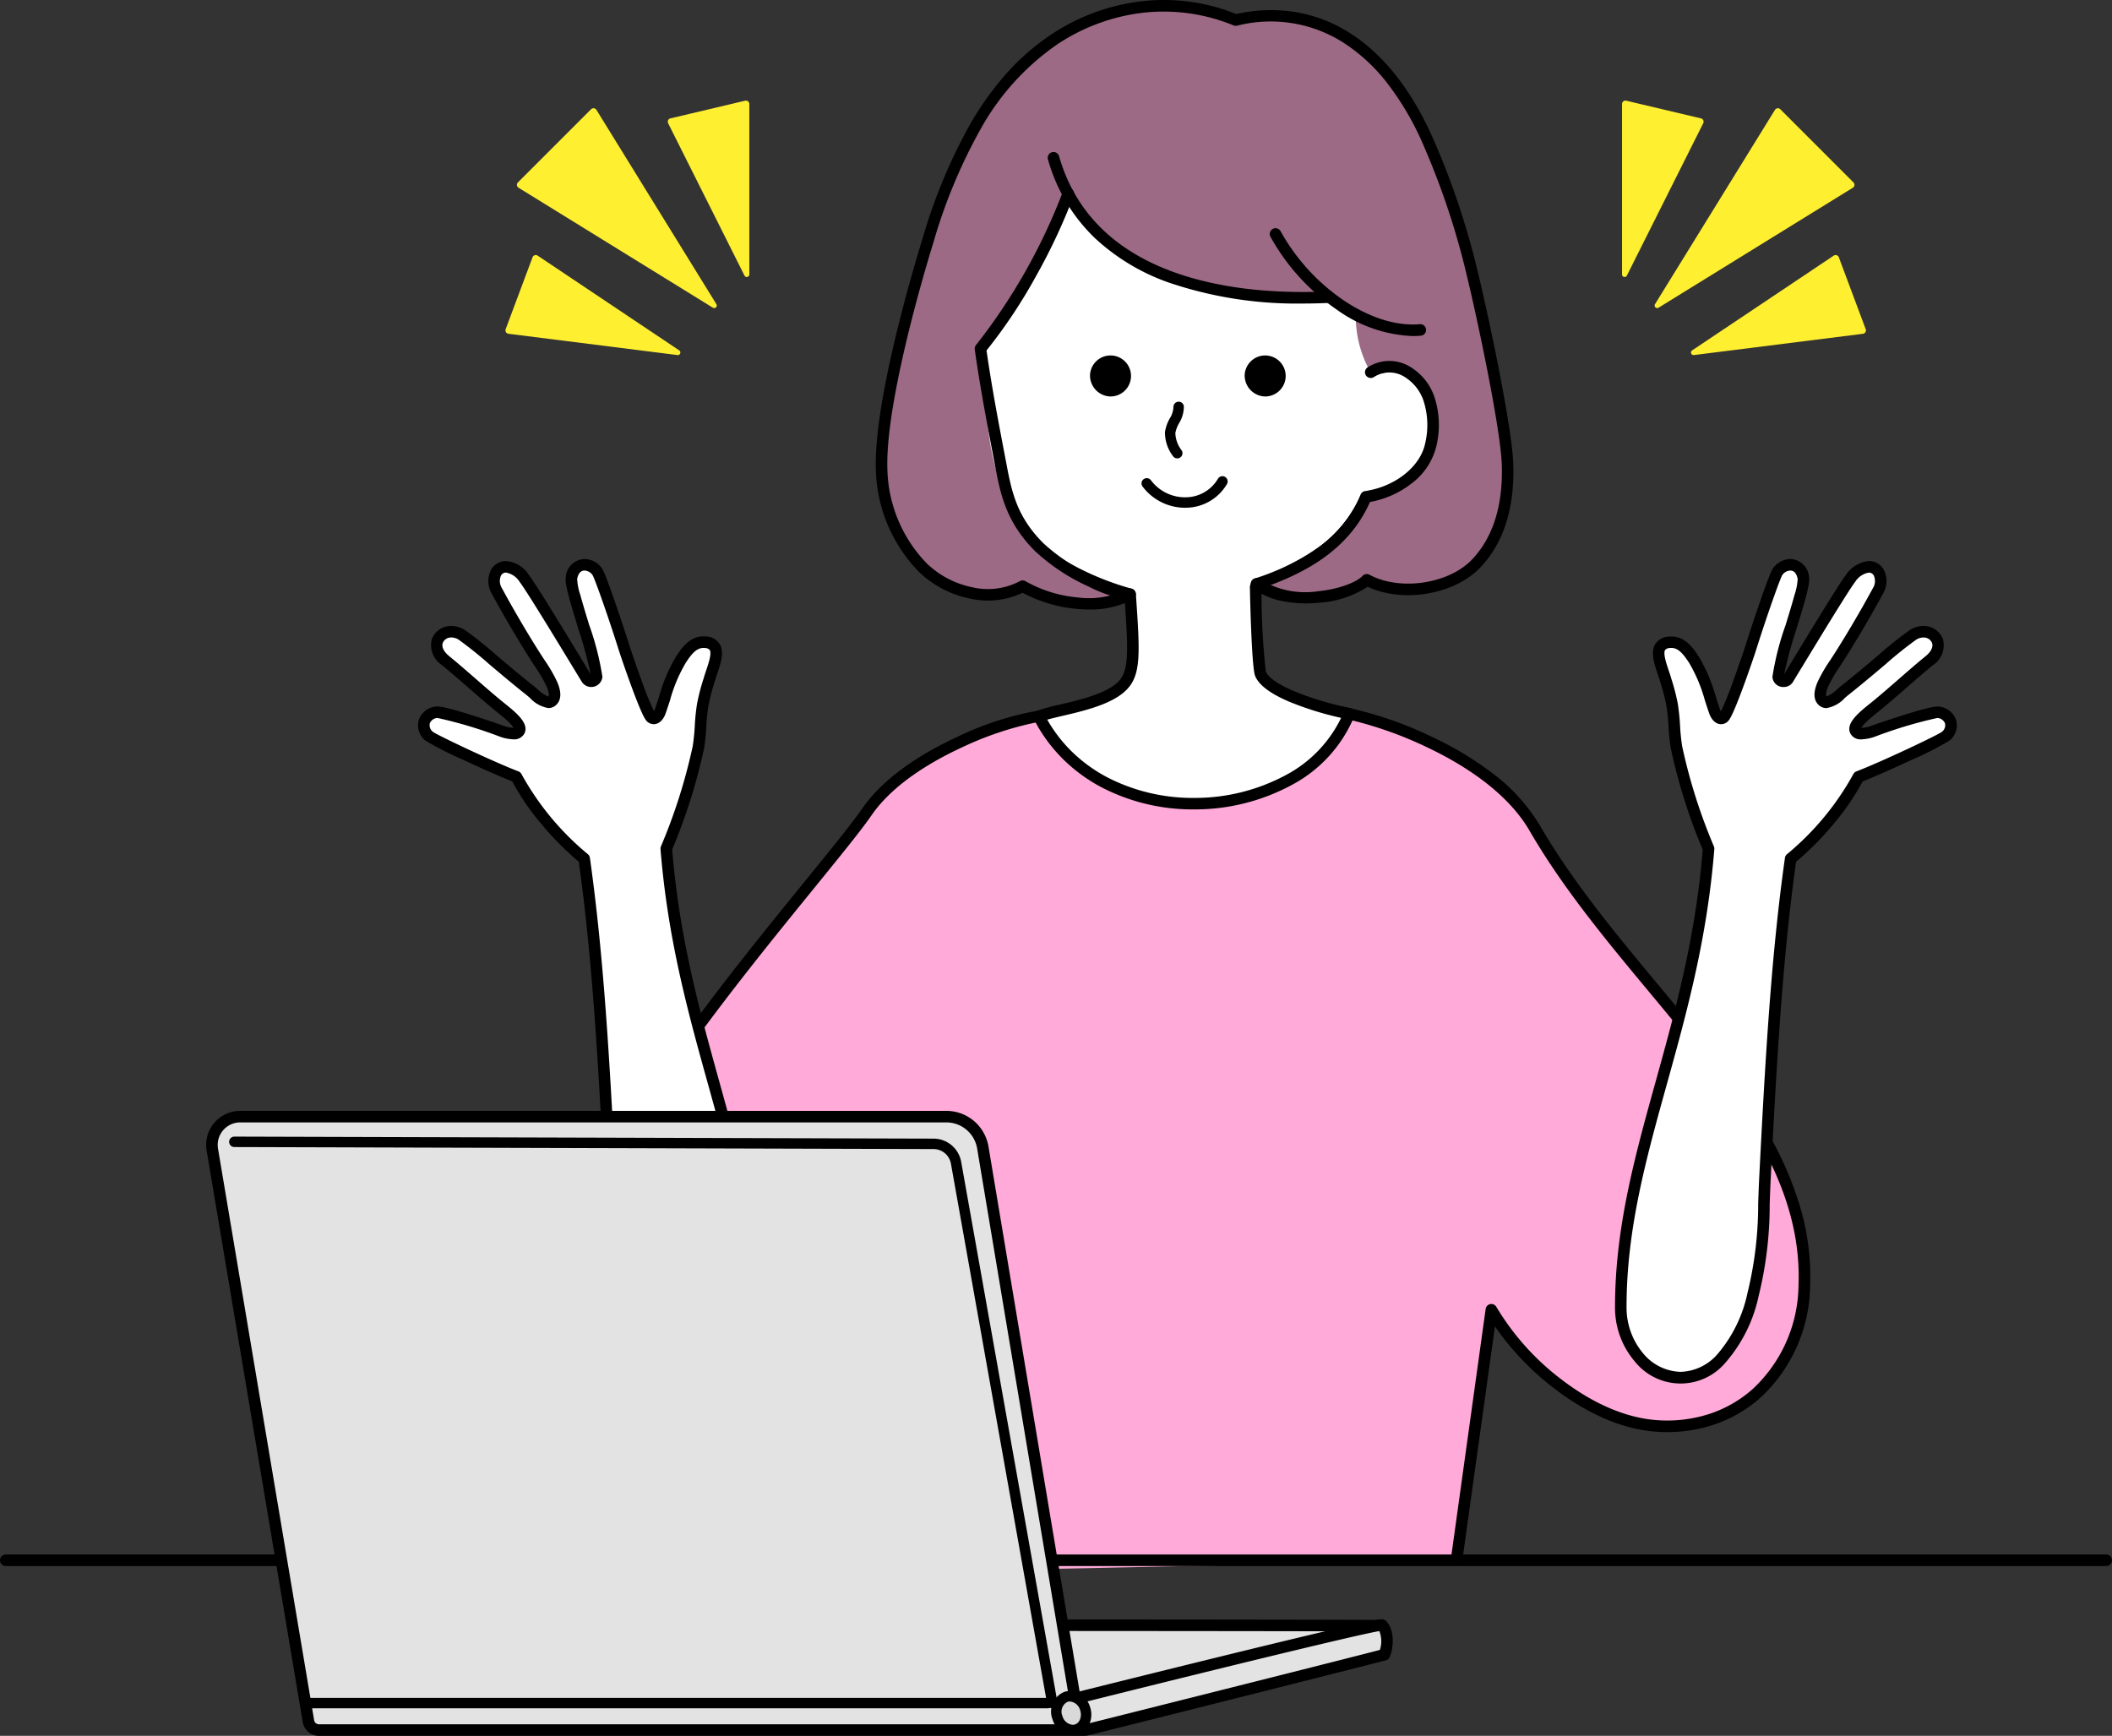 <svg xmlns="http://www.w3.org/2000/svg" width="265.179" height="217.954" viewBox="0 0 265.179 217.954">
  <rect x="0" y="0" width="265.179" height="217.954" fill="#333333" stroke="none"/>
  <g id="グループ_1216" data-name="グループ 1216" transform="translate(-0.269 -0.27)">
    <g id="グループ_1217" data-name="グループ 1217">
      <path id="パス_1879" data-name="パス 1879" d="M94.536,173.368,91.9,135.357s-4.5,14.089-16.491,17.579c-14.964,4.356-23.89-11.411-21.029-24.192,3.209-14.332,29.56-43.3,34.732-50.8,5.264-7.631,18.635-11.755,21.606-12.008,8.8,12.607,29.143,13.855,37.85-.539,3.37.481,18.831,4.976,24.38,14.55,11.981,20.668,34.694,36.179,33.867,57.456-.422,10.911-8.334,18.454-18.755,17.618-8.519-.683-17.106-8.438-20.534-14.566L163.158,171.9" transform="translate(19.99 24.276)" fill="#ffaad8"/>
      <path id="パス_1880" data-name="パス 1880" d="M94.536,174.092a.725.725,0,0,1-.722-.674L91.4,138.524a36.54,36.54,0,0,1-2.639,4.714,29.151,29.151,0,0,1-5.239,6.028,21.2,21.2,0,0,1-7.9,4.365,16.931,16.931,0,0,1-8.884.321,15.53,15.53,0,0,1-6.949-3.843,21.209,21.209,0,0,1-5.732-9.79,24.078,24.078,0,0,1-.373-11.733c1.084-4.841,4.741-11.611,11.181-20.7,5.4-7.621,11.606-15.25,16.591-21.381,3.241-3.985,5.8-7.133,7.071-8.974,2.929-4.246,8.118-7.247,11.956-9.017a38.853,38.853,0,0,1,10.185-3.3.725.725,0,0,1,.655.307,22.168,22.168,0,0,0,8.6,7.255,23.3,23.3,0,0,0,10.794,2.281,21.319,21.319,0,0,0,9.632-2.617,20.459,20.459,0,0,0,7.613-7.418.725.725,0,0,1,.722-.342,47.886,47.886,0,0,1,11.583,3.929,40.916,40.916,0,0,1,7.463,4.522,22.884,22.884,0,0,1,5.858,6.453c4.12,7.107,9.56,13.65,14.822,19.978,5.1,6.135,9.918,11.929,13.51,18.083a44.31,44.31,0,0,1,4.272,9.533,30.779,30.779,0,0,1,1.361,10.253,19.492,19.492,0,0,1-6.236,14.061,16.836,16.836,0,0,1-5.991,3.432,18.641,18.641,0,0,1-7.31.819c-5.1-.409-9.647-3.156-12.559-5.388a34.688,34.688,0,0,1-7.476-7.812L163.875,172a.725.725,0,0,1-1.435-.2l4.374-31.446a.724.724,0,0,1,1.35-.254,32.052,32.052,0,0,0,8.166,9.1c5,3.829,9.171,4.884,11.793,5.094a17.2,17.2,0,0,0,6.745-.753,15.4,15.4,0,0,0,5.479-3.138,18.06,18.06,0,0,0,5.75-13.034c.53-13.628-8.864-24.926-18.809-36.887-5.3-6.374-10.78-12.965-14.961-20.178-2.867-4.947-8.485-8.383-12.693-10.394a48.629,48.629,0,0,0-10.7-3.725,21.818,21.818,0,0,1-7.889,7.515,22.774,22.774,0,0,1-10.289,2.8,24.76,24.76,0,0,1-11.468-2.423,23.656,23.656,0,0,1-8.9-7.375,41.094,41.094,0,0,0-9.3,3.123c-3.673,1.694-8.627,4.548-11.37,8.524-1.3,1.888-3.878,5.055-7.139,9.066-4.972,6.114-11.159,13.723-16.533,21.3a123.546,123.546,0,0,0-7.059,10.982,36.481,36.481,0,0,0-3.89,9.192,22.625,22.625,0,0,0,.354,11.024,19.764,19.764,0,0,0,5.329,9.126,14.1,14.1,0,0,0,6.305,3.493,15.505,15.505,0,0,0,8.131-.305,19.767,19.767,0,0,0,7.365-4.073,27.706,27.706,0,0,0,4.975-5.73,33.17,33.17,0,0,0,3.664-7.3.725.725,0,0,1,1.413.171l2.631,38.011a.725.725,0,0,1-.673.773Z" transform="translate(19.99 24.276)"/>
      <path id="パス_1881" data-name="パス 1881" d="M140.859,41.217c1.511-.374,2.923-1.29,4.4-.81a6.141,6.141,0,0,1,1.854.939,6.694,6.694,0,0,1,2.3,4.729A11.436,11.436,0,0,1,146.562,55a8.635,8.635,0,0,1-7.65,2.634c-2.354,5.481-8.338,9.2-13.848,11.144a90.437,90.437,0,0,0,.591,10.848c.7,1.979,5.767,3.933,11.148,5.061-5.42,13.94-30.955,16.02-38.956.329,1.947-.813,8.1-1.456,10.458-3.815,1.677-1.677,1.485-4.263.991-11.517-4.348-1.2-10.134-3.878-13.235-7.17-3.04-3.231-4.31-6.956-5.094-11.322s-1.693-7.862-1.975-12.555c-.872-.89-.326-2.375.306-3.449,4-6.808,8.906-13.628,12.021-20.159a1.912,1.912,0,0,1,1.918-1.023,4.313,4.313,0,0,1,2.108.9c2.661,1.888,4.45,4.751,6.813,7a27.848,27.848,0,0,0,8.37,5.178c2.4,1.026,5.049,1.881,7.587,1.272,1.453-.348,2.912-1.17,4.352-.765,1.3.366,2.112,1.608,3.082,2.546a7.857,7.857,0,0,0,3.391,1.924,7.082,7.082,0,0,1,2.622.919,3.317,3.317,0,0,1,.941,3.384,23.673,23.673,0,0,1-1.645,4.849" transform="translate(32.866 5.198)" fill="#fff"/>
      <path id="パス_1882" data-name="パス 1882" d="M103.08,13.278c.071,0,.143,0,.213.008a5.005,5.005,0,0,1,2.473,1.034,24.979,24.979,0,0,1,4.342,4.286c.812.946,1.652,1.923,2.552,2.78a26.712,26.712,0,0,0,8.155,5.036,14.755,14.755,0,0,0,5.526,1.418,6.9,6.9,0,0,0,1.607-.183c.376-.09.756-.215,1.158-.348a8.164,8.164,0,0,1,2.541-.546,3.766,3.766,0,0,1,1.019.136,6.068,6.068,0,0,1,2.7,2c.235.256.457.5.687.721a7.109,7.109,0,0,0,3.077,1.745c.2.053.4.1.615.149a5.526,5.526,0,0,1,2.263.9,3.99,3.99,0,0,1,1.2,4.125,29.736,29.736,0,0,1-1.044,3.49,6.681,6.681,0,0,1,2.219-.483,3.571,3.571,0,0,1,1.1.171,6.866,6.866,0,0,1,2.072,1.054,7.323,7.323,0,0,1,2.583,5.234,13.318,13.318,0,0,1-.512,5.085,10.5,10.5,0,0,1-2.558,4.426,10.154,10.154,0,0,1-3.174,2.211,9.159,9.159,0,0,1-3.661.706c-.282,0-.575-.01-.876-.031a18.345,18.345,0,0,1-5.755,6.711,31.245,31.245,0,0,1-7.808,4.172,89.157,89.157,0,0,0,.541,10.1c.117.332.687,1.24,3.421,2.422a39.132,39.132,0,0,0,7.191,2.168.724.724,0,0,1,.527.972,17.211,17.211,0,0,1-7.975,8.738,25.59,25.59,0,0,1-12.191,3.018,24.821,24.821,0,0,1-11.538-2.743,20.534,20.534,0,0,1-4.865-3.542A19.668,19.668,0,0,1,97.2,85.346a.725.725,0,0,1,.366-1,21.282,21.282,0,0,1,2.871-.794c2.476-.581,5.867-1.378,7.354-2.865,1.407-1.407,1.261-3.891.815-10.447-4.387-1.286-10-3.962-13.074-7.231-3.463-3.68-4.612-7.975-5.28-11.691-.2-1.109-.408-2.17-.61-3.2a67.809,67.809,0,0,1-1.359-9.2c-.739-.97-.606-2.413.389-4.1,1.437-2.445,3.009-4.921,4.529-7.315a128.358,128.358,0,0,0,7.456-12.775A2.6,2.6,0,0,1,103.08,13.278Zm23.26,16.011a16.064,16.064,0,0,1-6.1-1.534,28.091,28.091,0,0,1-8.584-5.319,39,39,0,0,1-2.653-2.886,23.534,23.534,0,0,0-4.081-4.048,3.7,3.7,0,0,0-1.742-.771c-.035,0-.07,0-.105,0a1.165,1.165,0,0,0-1.091.584l-.014.032a129.194,129.194,0,0,1-7.547,12.941c-1.513,2.384-3.078,4.849-4.5,7.273-.259.439-1.052,1.922-.413,2.574a.724.724,0,0,1,.206.464,65.618,65.618,0,0,0,1.35,9.25c.2,1.032.413,2.1.615,3.22A27.512,27.512,0,0,0,93.337,57a16.663,16.663,0,0,0,3.253,5.021c2.164,2.3,6.991,5.343,12.9,6.968a.724.724,0,0,1,.531.649l.013.191c.495,7.272.68,9.993-1.215,11.888-1.779,1.779-5.255,2.6-8.048,3.251-.709.167-1.358.319-1.877.465a18.167,18.167,0,0,0,3.034,3.96,19.086,19.086,0,0,0,4.523,3.291,23.368,23.368,0,0,0,10.863,2.576A24.119,24.119,0,0,0,128.8,92.42a16.026,16.026,0,0,0,6.993-7.211,39.093,39.093,0,0,1-6.609-2.068c-2.4-1.036-3.813-2.137-4.214-3.273-.337-.957-.567-7.3-.632-11.076a.724.724,0,0,1,.483-.7,30.027,30.027,0,0,0,7.914-4.143,16.606,16.606,0,0,0,5.509-6.6.725.725,0,0,1,.741-.435,12.051,12.051,0,0,0,1.249.069,7.751,7.751,0,0,0,5.815-2.5,10.671,10.671,0,0,0,2.648-8.343,6.075,6.075,0,0,0-2.024-4.224,5.428,5.428,0,0,0-1.636-.825,2.094,2.094,0,0,0-.656-.1,6.26,6.26,0,0,0-1.992.491,14.063,14.063,0,0,1-1.359.434.725.725,0,0,1-.821-1.03A23.424,23.424,0,0,0,141.8,36.2a2.619,2.619,0,0,0-.681-2.642,4.318,4.318,0,0,0-1.7-.629c-.219-.05-.446-.1-.671-.163a8.562,8.562,0,0,1-3.705-2.1c-.262-.253-.509-.523-.748-.783a4.859,4.859,0,0,0-2.027-1.586,2.286,2.286,0,0,0-.626-.082,7.011,7.011,0,0,0-2.087.473c-.413.136-.84.277-1.274.381A8.352,8.352,0,0,1,126.34,29.289Z" transform="translate(32.866 5.198)"/>
      <path id="パス_1883" data-name="パス 1883" d="M158.979,53.451c-1.885-12.1-6.886-32.807-11.129-39.452C140.959,3.2,131.727.125,125.3,2.6,112.419-3.349,99.756,4.242,93.712,14.19,86.632,25.839,82.82,41.062,81.558,51.143c-1.936,15.455,3.89,21.44,9.753,23.207,2.616.787,4.691.314,7.23-.661,4.252,2.1,8.994,3.218,13.087.98-4.293-1.92-11.308-4.75-13.7-9.02-4.975-8.884-3.458-15.877-4.854-22.677a42.779,42.779,0,0,0,11.183-18.555c5.053,9.114,19.22,13.853,32.154,12.714a29.6,29.6,0,0,0,3.957,3.1,14.247,14.247,0,0,0,1.859,6.6c9.441-3.5,12.209,15.1-.584,15.626-2.729,6.526-10.809,10.431-13.848,10.9,2.224,2.224,9.324,3.209,14.263-.151a12.9,12.9,0,0,0,8.7.457c10.638-3.376,8.7-17.117,8.216-20.213" transform="translate(30.133 0.186)" fill="#9d6a85"/>
      <path id="パス_1884" data-name="パス 1884" d="M127.974,32.941a50,50,0,0,1-16.828-2.63,26.492,26.492,0,0,1-9.236-5.54,21.738,21.738,0,0,1-5.937-9.91.725.725,0,1,1,1.393-.4c1.975,6.868,6.779,11.744,14.278,14.49,6.8,2.491,14.409,2.714,19.592,2.462a.725.725,0,0,1,.07,1.447C130.281,32.909,129.162,32.941,127.974,32.941Z" transform="translate(35.883 5.442)"/>
      <path id="パス_1885" data-name="パス 1885" d="M115.262,61.78a.725.725,0,0,1-.234-1.411,29.422,29.422,0,0,0,7.9-3.837,15.333,15.333,0,0,0,5.391-6.7.724.724,0,0,1,.565-.44c3.794-.551,6.97-3.09,7.553-6.036a9.908,9.908,0,0,0-.216-5.3,5.588,5.588,0,0,0-2.2-2.878A3.576,3.576,0,0,0,130,35.07a.725.725,0,0,1-.851-1.173,5.008,5.008,0,0,1,5.658.064,7.022,7.022,0,0,1,2.78,3.608,11.322,11.322,0,0,1,.273,6.069,8.31,8.31,0,0,1-3.044,4.724,11.9,11.9,0,0,1-5.317,2.4c-2.858,6.468-8.969,9.264-14.006,10.98A.724.724,0,0,1,115.262,61.78Z" transform="translate(42.784 12.538)"/>
      <path id="パス_1886" data-name="パス 1886" d="M106.96,76.532a18.006,18.006,0,0,1-8.333-2.1A10.173,10.173,0,0,1,92,75.154a12.888,12.888,0,0,1-6.414-3.377A19,19,0,0,1,80.211,59.12c-.347-8.265,4.418-24.493,5.886-29.27A68.627,68.627,0,0,1,92,15.669a38.755,38.755,0,0,1,4.4-6.212,29.491,29.491,0,0,1,5.708-5.048A26.009,26.009,0,0,1,113.5.167a24.374,24.374,0,0,1,11.955,1.594,19.746,19.746,0,0,1,7.376-.257,18.2,18.2,0,0,1,6.874,2.638c4.313,2.738,7.88,7.3,10.6,13.569a97.574,97.574,0,0,1,5.139,15.05c1.541,6.131,4.629,20.685,4.792,25.489.187,5.494-1.183,9.847-4.074,12.94-3.247,3.475-9.756,4.576-14.209,2.485a12.652,12.652,0,0,1-6.1,2.006,15.7,15.7,0,0,1-4.329-.152,9.5,9.5,0,0,1-3.951-1.622.724.724,0,1,1,.861-1.166,10.742,10.742,0,0,0,7.278,1.5c2.742-.269,4.89-1.173,5.6-1.928a.724.724,0,0,1,.873-.144c3.861,2.078,10.021,1.14,12.924-1.967,2.619-2.8,3.858-6.805,3.684-11.9-.153-4.51-3.162-18.869-4.749-25.185a96.119,96.119,0,0,0-5.063-14.826,35.83,35.83,0,0,0-4.531-7.8,22.2,22.2,0,0,0-5.519-5.122,17.034,17.034,0,0,0-13.376-2.141.725.725,0,0,1-.437-.037,23.078,23.078,0,0,0-11.447-1.581,24.554,24.554,0,0,0-10.755,4.007,31.45,31.45,0,0,0-9.664,10.78,67.22,67.22,0,0,0-5.772,13.883c-1.648,5.359-3.11,10.872-4.117,15.524-1.258,5.809-1.832,10.27-1.706,13.26A17.534,17.534,0,0,0,86.6,70.746a11.585,11.585,0,0,0,5.687,2.988,8.58,8.58,0,0,0,5.986-.756.724.724,0,0,1,.73.005,16.149,16.149,0,0,0,6.546,2.034,10.767,10.767,0,0,0,6.214-1.031.725.725,0,0,1,.721,1.257A11.152,11.152,0,0,1,106.96,76.532Z" transform="translate(30.036 0.269)"/>
      <path id="パス_1887" data-name="パス 1887" d="M134.231,34.442a17.481,17.481,0,0,1-9.593-3.354,26.848,26.848,0,0,1-8.279-9.115.725.725,0,0,1,1.271-.7,25.372,25.372,0,0,0,7.825,8.613c3.283,2.241,6.712,3.328,9.655,3.063a.724.724,0,1,1,.13,1.443Q134.742,34.442,134.231,34.442Z" transform="translate(43.427 8.027)"/>
      <path id="パス_1888" data-name="パス 1888" d="M108.7,68.949a16.827,16.827,0,0,1-5.133-1.684,25.044,25.044,0,0,1-6.713-4.431c-3.71-3.71-4.374-7.214-5.077-10.923l-.088-.463c-.866-4.528-1.761-9.21-2.429-13.955a.724.724,0,0,1,.161-.565A73.232,73.232,0,0,0,100.312,17.7a.725.725,0,1,1,1.36.5,73.713,73.713,0,0,1-4.662,9.977,64.932,64.932,0,0,1-6.273,9.436c.657,4.6,1.529,9.159,2.372,13.569l.088.465c.689,3.635,1.283,6.774,4.677,10.168a23.593,23.593,0,0,0,6.3,4.142,15.227,15.227,0,0,0,4.538,1.547.725.725,0,0,1,.1,1.446C108.778,68.948,108.739,68.949,108.7,68.949Z" transform="translate(33.398 6.661)"/>
      <path id="パス_1889" data-name="パス 1889" d="M59.142,88.812a35.448,35.448,0,0,1-8.514-10.277,111.384,111.384,0,0,1-10.957-5.1,1.666,1.666,0,0,1,.964-3.006c.764-.1,5.5,1.456,8.06,2.346,1.411.492,2.108.395,2.3-.018.385-.8-1.51-2.231-2.527-3.058-2.047-1.663-4.679-4.078-6.727-5.741-2.605-2.117-.181-4.585,1.994-3.27,1.282.775,4.887,4.059,8.64,7.031.753.6,1.987,1.924,2.715,1.3,1.012-.871-.528-3.22-1.53-4.74-1.685-2.561-3.887-6.306-5.368-9.055-1.3-2.411,1.091-4.6,3.425-1.6,1,1.285,6.114,9.77,7.84,12.6a.687.687,0,0,0,1.246-.251c0-2-3.406-11.049-3.159-12.4a1.733,1.733,0,0,1,3.261-.757c.346.542,2.081,5.5,3.413,9.723.222.706,2.749,8.163,3.37,8.564.524.34.93-.311,1.1-.787.776-2.206,1.32-4.536,2.6-6.5.791-1.214,1.645-2.332,3.088-2.184,2.3.236,1.052,2.762.514,4.55a28.345,28.345,0,0,0-.867,3.317c-.3,1.755-.241,3.558-.543,5.313a70.008,70.008,0,0,1-4.033,12.73C71.3,110.8,80.47,126.091,80.47,145.072c0,9.468-12.434,14.662-16.6-1.518-1.438-5.581-1.216-9.047-1.508-14.8-.721-14.19-1.466-27.54-3.218-39.939" transform="translate(14.476 19.271)" fill="#fff"/>
      <path id="パス_1890" data-name="パス 1890" d="M59.181,51.191a2.725,2.725,0,0,1,2.239,1.241c.454.712,2.373,6.337,3.494,9.9.107.34.744,2.232,1.444,4.144A36.431,36.431,0,0,0,67.91,70.3a1.592,1.592,0,0,0,.1-.22c.184-.524.36-1.069.529-1.6a20.625,20.625,0,0,1,2.146-5.057c.616-.945,1.647-2.526,3.441-2.526a3.224,3.224,0,0,1,.328.017,2.116,2.116,0,0,1,1.669.9c.656,1.02.157,2.5-.282,3.8-.093.274-.18.534-.253.777l-.077.256a25.545,25.545,0,0,0-.769,2.976,25.1,25.1,0,0,0-.263,2.587,26.667,26.667,0,0,1-.279,2.726,71.073,71.073,0,0,1-4.01,12.725c.9,11.083,3.448,20.253,5.91,29.123,2.623,9.447,5.1,18.369,5.1,28.28a10.379,10.379,0,0,1-2.451,6.828,7.365,7.365,0,0,1-11.41.191,18.606,18.606,0,0,1-4.166-8.356,47.627,47.627,0,0,1-1.392-11.518c-.037-1.08-.076-2.2-.138-3.43C60.9,114.25,60.148,101.227,58.465,89.2a36.566,36.566,0,0,1-4.628-4.659,30.517,30.517,0,0,1-3.729-5.426c-1.592-.623-4.174-1.783-6.132-2.7a41.781,41.781,0,0,1-4.8-2.447,2.472,2.472,0,0,1-.8-2.581,2.532,2.532,0,0,1,2.165-1.675,1.346,1.346,0,0,1,.172-.01c1.244,0,6.6,1.83,8.218,2.391a3.993,3.993,0,0,0,1.331.291,3.388,3.388,0,0,0-.576-.7c-.427-.423-.971-.861-1.409-1.213l-.263-.212c-1.031-.837-2.222-1.876-3.374-2.879s-2.336-2.036-3.353-2.862a2.989,2.989,0,0,1-1.265-3.282A2.57,2.57,0,0,1,42.482,59.6a3.168,3.168,0,0,1,1.633.473,46.769,46.769,0,0,1,4.027,3.214c1.423,1.2,3.036,2.561,4.688,3.869.142.112.292.242.45.379a4.335,4.335,0,0,0,1.355.926c.108-.12.114-.519-.215-1.277a18.118,18.118,0,0,0-1.461-2.5c-1.6-2.438-3.825-6.184-5.4-9.111a3.1,3.1,0,0,1-.094-3.059,2.129,2.129,0,0,1,1.865-1.064,3.7,3.7,0,0,1,2.864,1.738c.872,1.121,4.635,7.315,6.883,11.017l.88,1.448A53.642,53.642,0,0,0,58.39,59.9c-1.19-3.887-1.7-5.672-1.554-6.451A2.425,2.425,0,0,1,59.181,51.191Zm8.7,20.738a1.243,1.243,0,0,1-.685-.211c-.259-.167-.5-.493-1.029-1.731-.3-.7-.666-1.638-1.091-2.794-.738-2-1.428-4.052-1.547-4.429-1.462-4.642-3.063-9.1-3.334-9.554a1.277,1.277,0,0,0-1.016-.57c-.6,0-.831.582-.92,1.07a7.62,7.62,0,0,0,.406,2.019c.29,1.078.706,2.435,1.108,3.748a35.366,35.366,0,0,1,1.657,6.5,1.406,1.406,0,0,1-2.589.629c-.265-.434-.609-1-1.006-1.654-2.086-3.433-5.968-9.824-6.789-10.879a2.548,2.548,0,0,0-1.72-1.179.7.7,0,0,0-.621.358,1.682,1.682,0,0,0,.125,1.629c1.559,2.894,3.753,6.6,5.336,9a19.2,19.2,0,0,1,1.58,2.724c.588,1.357.526,2.354-.183,2.963a1.389,1.389,0,0,1-.917.339,4.034,4.034,0,0,1-2.317-1.279c-.147-.127-.285-.246-.4-.339-1.669-1.322-3.291-2.69-4.722-3.9a48.726,48.726,0,0,0-3.843-3.082,1.722,1.722,0,0,0-.883-.264,1.123,1.123,0,0,0-1.092.679c-.177.5.119,1.109.813,1.673,1.036.841,2.234,1.885,3.391,2.894,1.143,1,2.324,2.025,3.336,2.847l.257.207c1.367,1.1,3.069,2.469,2.467,3.726a1.436,1.436,0,0,1-1.423.761,5.562,5.562,0,0,1-1.773-.372,54.952,54.952,0,0,0-7.741-2.31,1.1,1.1,0,0,0-.958.678,1.05,1.05,0,0,0,.393,1.064c.621.457,7.8,3.852,10.734,4.964a.724.724,0,0,1,.393.357,34.7,34.7,0,0,0,8.317,10.032.724.724,0,0,1,.265.464c1.72,12.17,2.478,25.317,3.224,40,.063,1.244.1,2.367.139,3.453a46.469,46.469,0,0,0,1.347,11.206,17.217,17.217,0,0,0,3.807,7.713,6.38,6.38,0,0,0,4.585,2.169,6.31,6.31,0,0,0,4.687-2.3,8.931,8.931,0,0,0,2.1-5.878c0-9.713-2.451-18.544-5.047-27.893C72.2,108.2,69.626,98.91,68.726,87.61a.725.725,0,0,1,.054-.338A69.76,69.76,0,0,0,72.767,74.7a25.193,25.193,0,0,0,.262-2.578,26.573,26.573,0,0,1,.281-2.736,26.633,26.633,0,0,1,.81-3.148l.077-.254c.08-.266.175-.549.268-.823.285-.845.715-2.121.437-2.554a.844.844,0,0,0-.6-.243,1.767,1.767,0,0,0-.18-.009c-.844,0-1.456.685-2.227,1.869a19.248,19.248,0,0,0-1.98,4.71c-.173.536-.351,1.09-.542,1.632C69.073,71.419,68.516,71.929,67.883,71.929Z" transform="translate(14.476 19.271)"/>
      <path id="パス_1891" data-name="パス 1891" d="M169.935,88.812a35.447,35.447,0,0,0,8.514-10.277,111.379,111.379,0,0,0,10.957-5.1,1.666,1.666,0,0,0-.964-3.006c-.764-.1-5.5,1.456-8.06,2.346-1.411.492-2.108.395-2.3-.018-.385-.8,1.51-2.231,2.527-3.058,2.047-1.663,4.679-4.078,6.727-5.741,2.605-2.117.181-4.585-1.994-3.27-1.282.775-4.887,4.059-8.64,7.031-.753.6-1.987,1.924-2.715,1.3-1.012-.871.528-3.22,1.53-4.74,1.685-2.561,3.887-6.306,5.368-9.055,1.3-2.411-1.091-4.6-3.425-1.6-1,1.285-6.114,9.77-7.84,12.6a.687.687,0,0,1-1.246-.251c0-2,3.406-11.049,3.159-12.4a1.733,1.733,0,0,0-3.261-.757c-.346.542-2.081,5.5-3.413,9.723-.222.706-2.749,8.163-3.37,8.564-.524.34-.93-.311-1.1-.787-.776-2.206-1.32-4.536-2.6-6.5-.791-1.214-1.645-2.332-3.088-2.184-2.3.236-1.052,2.762-.514,4.55a28.342,28.342,0,0,1,.867,3.317c.3,1.755.241,3.558.543,5.313a70.006,70.006,0,0,0,4.033,12.73c-1.852,23.249-11.022,38.539-11.022,57.52,0,9.468,12.434,14.662,16.6-1.518,1.438-5.581,1.216-9.047,1.508-14.8.721-14.19,1.466-27.54,3.218-39.939" transform="translate(55.162 19.271)" fill="#fff"/>
      <path id="パス_1892" data-name="パス 1892" d="M169.9,51.191a2.424,2.424,0,0,1,2.345,2.258c.143.78-.364,2.564-1.554,6.451a53.645,53.645,0,0,0-1.567,5.749L170,64.2c2.249-3.7,6.012-9.9,6.885-11.019a3.9,3.9,0,0,1,2.864-1.738,2.129,2.129,0,0,1,1.865,1.064,3.1,3.1,0,0,1-.094,3.059c-1.577,2.927-3.8,6.673-5.4,9.11a18.119,18.119,0,0,0-1.461,2.5c-.328.758-.323,1.156-.215,1.277a4.343,4.343,0,0,0,1.355-.926c.159-.137.308-.267.45-.379,1.651-1.308,3.264-2.669,4.688-3.869a46.766,46.766,0,0,1,4.028-3.215A3.168,3.168,0,0,1,186.6,59.6a2.57,2.57,0,0,1,2.457,1.643,2.989,2.989,0,0,1-1.264,3.282c-1.017.826-2.2,1.861-3.353,2.862s-2.343,2.042-3.374,2.879l-.262.212c-.438.352-.982.79-1.409,1.213a3.387,3.387,0,0,0-.576.7,3.994,3.994,0,0,0,1.33-.291c1.614-.561,6.975-2.391,8.219-2.391h0a1.349,1.349,0,0,1,.171.01,2.532,2.532,0,0,1,2.166,1.675,2.472,2.472,0,0,1-.8,2.581,41.787,41.787,0,0,1-4.8,2.447c-1.959.913-4.54,2.073-6.132,2.7a30.517,30.517,0,0,1-3.729,5.426,36.567,36.567,0,0,1-4.628,4.659c-1.684,12.032-2.433,25.055-3.172,39.592-.063,1.233-.1,2.349-.138,3.43a47.627,47.627,0,0,1-1.392,11.518,18.606,18.606,0,0,1-4.166,8.356,7.365,7.365,0,0,1-11.41-.191,10.379,10.379,0,0,1-2.451-6.828c0-9.911,2.477-18.834,5.1-28.28,2.462-8.869,5.008-18.04,5.91-29.123a71.069,71.069,0,0,1-4.01-12.725,26.671,26.671,0,0,1-.279-2.726,25.091,25.091,0,0,0-.263-2.587,25.537,25.537,0,0,0-.769-2.976l-.077-.256c-.073-.243-.161-.5-.253-.777-.44-1.3-.938-2.782-.282-3.8a2.116,2.116,0,0,1,1.669-.9,3.223,3.223,0,0,1,.328-.017c1.794,0,2.825,1.581,3.441,2.526a20.624,20.624,0,0,1,2.146,5.057c.17.527.345,1.071.529,1.6a1.594,1.594,0,0,0,.1.22,36.434,36.434,0,0,0,1.553-3.831c.7-1.913,1.337-3.8,1.444-4.144,1.121-3.559,3.039-9.184,3.493-9.9A2.726,2.726,0,0,1,169.9,51.191Zm-.836,16.07a1.355,1.355,0,0,1-1.415-1.283,35.366,35.366,0,0,1,1.657-6.5c.4-1.312.817-2.669,1.108-3.748a7.527,7.527,0,0,0,.406-2.023c-.089-.484-.321-1.066-.919-1.066a1.279,1.279,0,0,0-1.018.573c-.269.449-1.87,4.908-3.332,9.55-.118.376-.809,2.425-1.547,4.429-.425,1.156-.793,2.1-1.091,2.794-.529,1.238-.77,1.564-1.03,1.732a1.242,1.242,0,0,1-.684.211c-.633,0-1.19-.511-1.49-1.366-.191-.542-.369-1.1-.542-1.632a19.248,19.248,0,0,0-1.98-4.71c-.772-1.183-1.383-1.869-2.227-1.869a1.766,1.766,0,0,0-.18.009.844.844,0,0,0-.6.243c-.279.433.152,1.71.437,2.554.092.274.188.557.268.823l.077.254a26.629,26.629,0,0,1,.81,3.148,26.564,26.564,0,0,1,.281,2.736,25.185,25.185,0,0,0,.262,2.578A69.759,69.759,0,0,0,160.3,87.272a.725.725,0,0,1,.054.338c-.9,11.3-3.479,20.588-5.973,29.57-2.6,9.349-5.047,18.179-5.047,27.893a8.931,8.931,0,0,0,2.1,5.878,6.31,6.31,0,0,0,4.687,2.3,6.38,6.38,0,0,0,4.585-2.169,17.217,17.217,0,0,0,3.807-7.713,46.47,46.47,0,0,0,1.347-11.206c.037-1.086.076-2.209.139-3.453.746-14.687,1.5-27.834,3.224-40a.725.725,0,0,1,.265-.464A34.7,34.7,0,0,0,177.8,78.214a.725.725,0,0,1,.393-.357c2.933-1.111,10.112-4.507,10.734-4.964a1.05,1.05,0,0,0,.393-1.065,1.1,1.1,0,0,0-.957-.678,55.027,55.027,0,0,0-7.742,2.31,5.56,5.56,0,0,1-1.773.372,1.436,1.436,0,0,1-1.424-.761c-.6-1.256,1.1-2.625,2.467-3.725l.257-.207c1.012-.822,2.193-1.851,3.336-2.847,1.158-1.009,2.355-2.053,3.392-2.894.694-.564.99-1.173.813-1.673a1.123,1.123,0,0,0-1.092-.679,1.722,1.722,0,0,0-.883.264,48.727,48.727,0,0,0-3.843,3.082c-1.431,1.207-3.053,2.576-4.722,3.9-.117.093-.256.213-.4.339a4.034,4.034,0,0,1-2.318,1.279,1.389,1.389,0,0,1-.917-.338c-.709-.61-.771-1.607-.183-2.964a19.2,19.2,0,0,1,1.58-2.725c1.582-2.405,3.777-6.106,5.335-9a1.682,1.682,0,0,0,.125-1.629.7.7,0,0,0-.621-.358,2.548,2.548,0,0,0-1.72,1.178c-.821,1.056-4.7,7.448-6.79,10.882-.4.652-.74,1.217-1,1.651A1.347,1.347,0,0,1,169.059,67.26Z" transform="translate(55.162 19.271)"/>
      <path id="パス_1893" data-name="パス 1893" d="M108.241,43.928a.655.655,0,0,1-.559-.313,4.877,4.877,0,0,1-.984-3,4.984,4.984,0,0,1,.6-1.7,2.939,2.939,0,0,0,.464-1.426.656.656,0,0,1,1.308-.091,4.036,4.036,0,0,1-.6,2.108A3.893,3.893,0,0,0,108,40.751a3.735,3.735,0,0,0,.8,2.179.656.656,0,0,1-.558,1Z" transform="translate(39.843 13.898)"/>
      <path id="パス_1894" data-name="パス 1894" d="M110,47.592a6.673,6.673,0,0,1-5.312-2.646.656.656,0,1,1,1.052-.782,5.347,5.347,0,0,0,4.531,2.11,4.717,4.717,0,0,0,3.875-2.34.656.656,0,0,1,1.129.667,6.008,6.008,0,0,1-4.935,2.982Q110.174,47.592,110,47.592Z" transform="translate(39.056 16.432)"/>
      <path id="パス_1895" data-name="パス 1895" d="M100.008,35.271a2.575,2.575,0,1,1,2.572,2.686,2.631,2.631,0,0,1-2.572-2.686" transform="translate(37.122 12.095)"/>
      <path id="パス_1896" data-name="パス 1896" d="M114.169,35.271a2.575,2.575,0,1,1,2.572,2.686,2.631,2.631,0,0,1-2.572-2.686" transform="translate(42.379 12.095)"/>
      <path id="パス_1897" data-name="パス 1897" d="M151.755,34.712l15.064-24.4a.428.428,0,0,1,.668-.078l9.188,9.188a.428.428,0,0,1-.078.668L152.2,35.155a.322.322,0,0,1-.443-.443" transform="translate(56.312 3.752)" fill="#ffef31"/>
      <path id="パス_1898" data-name="パス 1898" d="M155.181,35.525l17.778-11.9a.429.429,0,0,1,.64.206l3.376,9.032a.43.43,0,0,1-.348.576L155.4,36.111a.322.322,0,0,1-.219-.587" transform="translate(57.549 8.742)" fill="#ffef31"/>
      <path id="パス_1899" data-name="パス 1899" d="M148.724,31.234V9.839a.429.429,0,0,1,.528-.417l9.383,2.22a.428.428,0,0,1,.284.609l-9.586,19.127a.321.321,0,0,1-.609-.144" transform="translate(55.205 3.493)" fill="#ffef31"/>
      <path id="パス_1900" data-name="パス 1900" d="M72.575,34.712l-15.064-24.4a.428.428,0,0,0-.668-.078l-9.188,9.188a.428.428,0,0,0,.078.668l24.4,15.064a.322.322,0,0,0,.443-.443" transform="translate(17.643 3.752)" fill="#ffef31"/>
      <path id="パス_1901" data-name="パス 1901" d="M68.3,35.525l-17.778-11.9a.429.429,0,0,0-.64.206L46.507,32.86a.43.43,0,0,0,.348.576l21.226,2.675a.322.322,0,0,0,.219-.587" transform="translate(17.253 8.742)" fill="#ffef31"/>
      <path id="パス_1902" data-name="パス 1902" d="M71.584,31.234V9.839a.429.429,0,0,0-.528-.417l-9.383,2.22a.428.428,0,0,0-.284.609l9.586,19.127a.321.321,0,0,0,.609-.144" transform="translate(22.77 3.493)" fill="#ffef31"/>
      <path id="線_55" data-name="線 55" d="M263.73.725H0A.724.724,0,0,1-.725,0,.724.724,0,0,1,0-.725H263.73a.724.724,0,0,1,.724.725A.724.724,0,0,1,263.73.725Z" transform="translate(0.993 196.179)"/>
      <path id="パス_1903" data-name="パス 1903" d="M28.3,158.475l49.47-9.463s85.523,0,85.514.086a4.157,4.157,0,0,1,.3,3.619L123.932,158.8Z" transform="translate(10.504 55.312)" fill="#e3e3e3"/>
      <path id="パス_1904" data-name="パス 1904" d="M123.931,159.524h0L28.3,159.2a.724.724,0,0,1-.134-1.436l49.47-9.463a.724.724,0,0,1,.136-.013c.214,0,21.6,0,42.728.011,12.407.006,22.3.015,29.393.026,4.214.006,7.477.014,9.7.021,1.2,0,2.112.009,2.727.013l.727.007c.351.005.562.009.777.245a.725.725,0,0,1,.1.142,4.868,4.868,0,0,1,.34,4.227.725.725,0,0,1-.565.454l-39.654,6.083A.726.726,0,0,1,123.931,159.524ZM35.81,157.776l88.068.3,39.158-6.007a3.354,3.354,0,0,0-.206-2.256c-5.137-.059-57.089-.075-84.992-.075Z" transform="translate(10.504 55.312)"/>
      <path id="パス_1905" data-name="パス 1905" d="M31.722,178.361,19.653,106.588a3.55,3.55,0,0,1,3.5-4.138h88.653a4.653,4.653,0,0,1,4.589,3.885l11.569,69.181s38.448-9.626,38.555-9.22c.834.834.717,2.624.293,3.7-.032.082-37.2,9.4-37.2,9.4a2.276,2.276,0,0,1-.553.069H33.035a1.332,1.332,0,0,1-1.314-1.111" transform="translate(7.276 38.029)" fill="#e3e3e3"/>
      <path id="パス_1906" data-name="パス 1906" d="M129.061,180.2H33.035a2.051,2.051,0,0,1-2.028-1.715L18.938,106.708a4.275,4.275,0,0,1,4.215-4.983h88.653a5.362,5.362,0,0,1,5.3,4.489l11.439,68.407c2.4-.6,10.114-2.524,17.883-4.427,18.928-4.637,19.73-4.637,20.032-4.637a.766.766,0,0,1,.592.25c1.007,1.04.976,3.063.432,4.453a.779.779,0,0,1-.589.47l-.324.088c-.268.071-.669.176-1.19.31-.967.249-2.387.612-4.221,1.077-3.087.783-7.389,1.87-12.787,3.229-9.19,2.314-18.5,4.648-18.588,4.671A3.006,3.006,0,0,1,129.061,180.2ZM23.153,103.174a2.826,2.826,0,0,0-2.786,3.294L32.436,178.24a.606.606,0,0,0,.6.506h96.026a1.555,1.555,0,0,0,.377-.047c11.826-2.966,33.813-8.493,36.811-9.293a3.509,3.509,0,0,0-.068-2.362c-2.978.489-24.008,5.66-38.04,9.174a.724.724,0,0,1-.891-.583l-11.569-69.181a3.917,3.917,0,0,0-3.875-3.28Z" transform="translate(7.276 38.029)"/>
      <path id="パス_1907" data-name="パス 1907" d="M97.061,158.214a1.85,1.85,0,1,1,2.4,1.48,2.009,2.009,0,0,1-2.4-1.48" transform="translate(35.982 57.73)" fill="#d9d9d9"/>
      <path id="パス_1908" data-name="パス 1908" d="M98.975,160.426a2.791,2.791,0,0,1-2.538-2.01,2.663,2.663,0,0,1,1.49-3.437,2.224,2.224,0,0,1,.691-.11,2.791,2.791,0,0,1,2.537,2.009,2.981,2.981,0,0,1-.144,2.261,2.318,2.318,0,0,1-1.345,1.176A2.225,2.225,0,0,1,98.975,160.426Zm-.357-4.245a.915.915,0,0,0-.284.045,1.366,1.366,0,0,0-.649,1.785,1.476,1.476,0,0,0,1.291,1.1.917.917,0,0,0,.285-.045,1.015,1.015,0,0,0,.583-.524,1.664,1.664,0,0,0,.066-1.261A1.477,1.477,0,0,0,98.617,156.181Z" transform="translate(35.982 57.73)"/>
      <path id="パス_1909" data-name="パス 1909" d="M124.362,175.882a.656.656,0,0,1-.645-.541l-12.082-67.833a2.224,2.224,0,0,0-2.187-1.843l-87.811-.254a.656.656,0,0,1,0-1.311h0l87.811.254a3.533,3.533,0,0,1,3.474,2.925l12.081,67.831a.656.656,0,0,1-.646.771Z" transform="translate(8.033 38.885)"/>
      <path id="線_56" data-name="線 56" d="M92.923.655H0A.655.655,0,0,1-.656,0,.655.655,0,0,1,0-.655H92.923A.655.655,0,0,1,93.579,0,.655.655,0,0,1,92.923.655Z" transform="translate(38.905 214.112)"/>
    </g>
  </g>
</svg>
